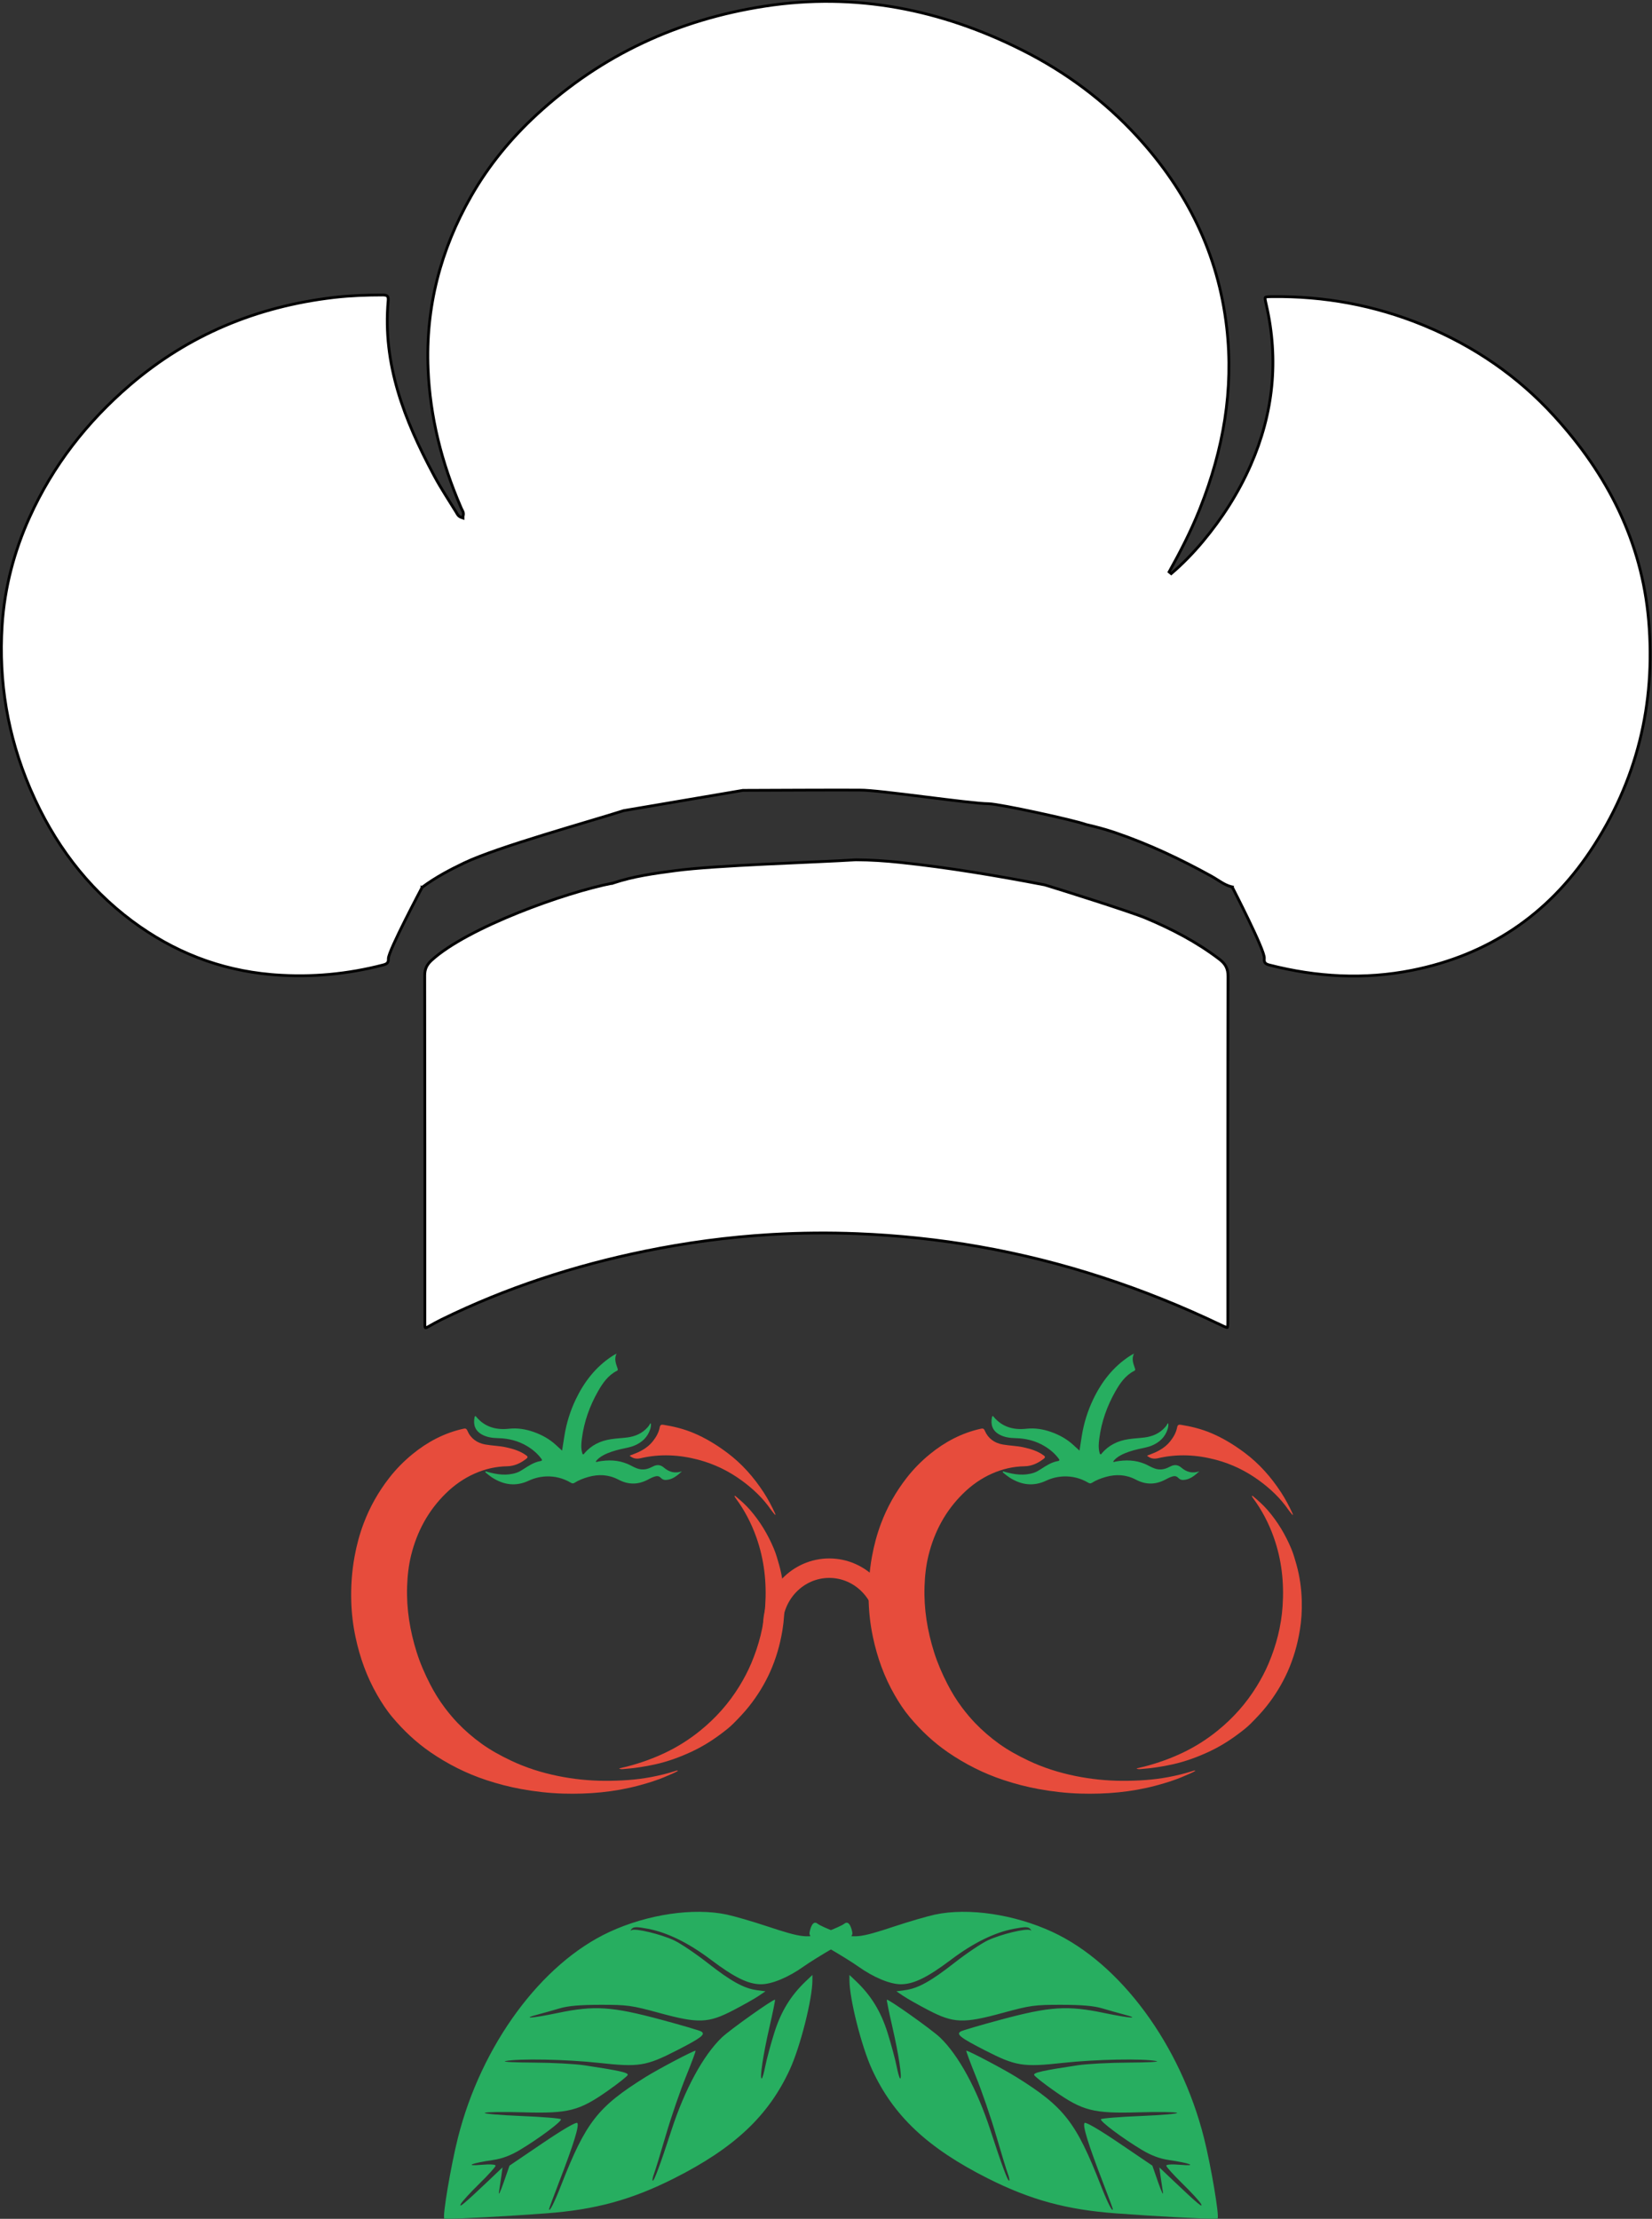 <svg width="1783" height="2394" viewBox="0 0 1783 2394" fill="none" xmlns="http://www.w3.org/2000/svg">
<rect x="0" y="0" width="1783" height="2394" fill="#333333" stroke="none"/>
<path d="M1311.18 2393.92C1298.71 2394.09 1249.2 2391.46 1204.46 2388.14C1151.09 2384.18 1112.13 2373.55 1066.22 2350.42C1001.05 2317.59 964.148 2282.88 941.132 2232.77C929.83 2208.17 916.815 2156.67 916.806 2136.5L916.803 2130.87L923.936 2137.66C940.301 2153.23 950.764 2170.35 957.977 2193.38C961.889 2205.86 966.255 2222.05 967.68 2229.36C969.105 2236.66 970.852 2242.64 971.562 2242.64C973.889 2242.64 969.956 2216.61 963.184 2187.19C959.528 2171.3 956.824 2158.01 957.175 2157.63C958.404 2156.34 1005.84 2189.99 1014.59 2198.37C1034.67 2217.6 1054.7 2254.5 1069.04 2298.66C1081 2335.52 1087.94 2354.16 1089.23 2352.87C1089.77 2352.32 1089.1 2348.92 1087.73 2345.32C1086.35 2341.71 1080.62 2322.98 1074.99 2303.69C1069.35 2284.41 1059.61 2256.03 1053.33 2240.62C1047.06 2225.21 1042.39 2212.6 1042.96 2212.6C1045.46 2212.6 1083.22 2232.5 1096.92 2241.05C1148.61 2273.27 1161.4 2289.69 1188.17 2358.17C1195.47 2376.83 1201 2387.69 1201 2383.37C1201 2382.75 1196.2 2369.8 1190.34 2354.6C1174.41 2313.32 1168.16 2293.04 1170.6 2290.6C1171.9 2289.3 1186.57 2297.86 1208.23 2312.55L1243.74 2336.63L1250.09 2354.91C1253.58 2364.96 1255.84 2369.55 1255.11 2365.1C1254.38 2360.65 1253.22 2352.85 1252.53 2347.77L1251.28 2338.53L1267.15 2353.6C1292.62 2377.78 1298.98 2383.08 1296.19 2377.81C1294.85 2375.27 1285.87 2365.49 1276.25 2356.08C1266.63 2346.67 1258.76 2337.95 1258.76 2336.7C1258.76 2335.3 1264.77 2334.94 1274.35 2335.77C1293.04 2337.37 1284.67 2333.96 1261.66 2330.6C1251.78 2329.15 1242.67 2325.76 1232.78 2319.85C1211.96 2307.41 1186.94 2288.72 1188.26 2286.59C1188.88 2285.59 1208.23 2284 1231.27 2283.07C1254.3 2282.13 1271.92 2280.61 1270.42 2279.68C1268.92 2278.75 1250.21 2278.5 1228.85 2279.11C1180.07 2280.52 1168.59 2277.59 1137.62 2255.83C1126.28 2247.86 1116.61 2240.2 1116.15 2238.81C1115.31 2236.29 1125.11 2234.1 1162.87 2228.39C1173.03 2226.85 1197.93 2225.53 1218.19 2225.46C1238.45 2225.38 1251.97 2224.66 1248.23 2223.86C1234.5 2220.91 1182.7 2221.88 1147.67 2225.73C1104.08 2230.53 1096.47 2229.32 1063.18 2212.29C1036.76 2198.77 1031.84 2194.97 1036.74 2191.94C1038.53 2190.84 1058.1 2185.07 1080.23 2179.13C1133.39 2164.85 1152.03 2163.64 1191.59 2171.9C1219.52 2177.73 1232.43 2178.61 1212.2 2173.31C1206.67 2171.86 1196.43 2168.97 1189.44 2166.9C1180.47 2164.24 1167.56 2163.13 1145.54 2163.1C1116.53 2163.07 1112.09 2163.69 1082 2171.9C1039.73 2183.43 1029.21 2183.03 1001.99 2168.86C991.351 2163.32 979.237 2156.48 975.067 2153.67L967.485 2148.54L976.761 2147.3C990.791 2145.42 1004.67 2137.74 1030.14 2117.78C1042.85 2107.82 1059.03 2096.93 1066.1 2093.59C1079.97 2087.03 1107.85 2080.28 1111.87 2082.52C1113.43 2083.38 1113.38 2082.84 1111.75 2081.07C1109.71 2078.85 1106 2078.85 1094.42 2081.05C1073.44 2085.03 1050.55 2096.27 1026.55 2114.36C1001.02 2133.6 986.039 2140.94 972.254 2140.94C960.582 2140.94 942.583 2133.42 926.188 2121.71C920.389 2117.56 905.959 2108.6 894.118 2101.78C874.084 2090.25 872.694 2088.98 874.067 2083.42C876.097 2075.19 878.983 2072.7 882.808 2075.88C884.551 2077.32 893.155 2081.21 901.926 2084.51C921.296 2091.8 927.042 2091.24 966.398 2078.18C981.692 2073.11 1000.97 2067.52 1009.22 2065.75C1044.97 2058.11 1094.63 2065.43 1135.7 2084.41C1209.36 2118.44 1274.2 2206.45 1299.44 2306.67C1307.04 2336.85 1316.28 2391.54 1314.13 2393.67C1313.99 2393.81 1312.96 2393.89 1311.18 2393.92L1311.18 2393.92Z" fill="#27AE60"/>
<path d="M482.47 2393.92C494.936 2394.09 544.45 2391.46 589.186 2388.14C642.559 2384.18 681.515 2373.55 727.429 2350.42C792.595 2317.59 829.501 2282.88 852.518 2232.77C863.819 2208.17 876.835 2156.67 876.844 2136.5L876.847 2130.87L869.714 2137.66C853.348 2153.23 842.886 2170.35 835.672 2193.38C831.761 2205.86 827.394 2222.05 825.969 2229.36C824.544 2236.66 822.797 2242.64 822.088 2242.64C819.76 2242.64 823.693 2216.61 830.465 2187.19C834.122 2171.3 836.825 2158.01 836.474 2157.63C835.246 2156.34 787.814 2189.99 779.06 2198.37C758.981 2217.6 738.945 2254.5 724.611 2298.66C712.649 2335.52 705.709 2354.16 704.423 2352.87C703.877 2352.32 704.551 2348.92 705.923 2345.32C707.295 2341.71 713.028 2322.98 718.664 2303.69C724.3 2284.41 734.044 2256.03 740.317 2240.62C746.591 2225.21 751.26 2212.6 750.694 2212.6C748.186 2212.6 710.431 2232.5 696.727 2241.05C645.038 2273.27 632.248 2289.69 605.476 2358.17C598.182 2376.83 592.654 2387.69 592.654 2383.37C592.654 2382.75 597.45 2369.8 603.312 2354.6C619.235 2313.32 625.491 2293.04 623.052 2290.6C621.754 2289.3 607.076 2297.86 585.416 2312.55L549.909 2336.63L543.558 2354.91C540.066 2364.96 537.806 2369.55 538.539 2365.1C539.271 2360.65 540.433 2352.85 541.12 2347.77L542.372 2338.53L526.502 2353.6C501.026 2377.78 494.67 2383.08 497.458 2377.81C498.803 2375.27 507.775 2365.49 517.399 2356.08C527.02 2346.67 534.892 2337.95 534.892 2336.7C534.892 2335.3 528.877 2334.94 519.297 2335.77C500.613 2337.37 508.981 2333.96 531.991 2330.59C541.867 2329.15 550.976 2325.76 560.872 2319.85C581.688 2307.41 606.71 2288.72 605.394 2286.59C604.774 2285.59 585.419 2284 562.383 2283.07C539.347 2282.13 521.728 2280.61 523.231 2279.68C524.734 2278.75 543.442 2278.5 564.803 2279.11C613.583 2280.52 625.062 2277.59 656.029 2255.83C667.374 2247.86 677.036 2240.2 677.5 2238.81C678.34 2236.29 668.543 2234.1 630.78 2228.39C620.615 2226.85 595.719 2225.53 575.459 2225.46C555.198 2225.38 541.682 2224.66 545.422 2223.86C559.148 2220.91 610.953 2221.88 645.979 2225.73C689.568 2230.53 697.184 2229.32 730.466 2212.29C756.886 2198.77 761.812 2194.97 756.912 2191.94C755.121 2190.84 735.55 2185.07 713.419 2179.13C660.257 2164.85 641.617 2163.64 602.062 2171.9C574.129 2177.73 561.218 2178.61 581.447 2173.31C586.976 2171.86 597.218 2168.97 604.208 2166.9C613.181 2164.24 626.085 2163.13 648.108 2163.1C677.118 2163.07 681.564 2163.69 711.647 2171.9C753.919 2183.43 764.439 2183.03 791.663 2168.86C802.299 2163.32 814.412 2156.48 818.582 2153.67L826.165 2148.54L816.888 2147.3C802.859 2145.42 788.979 2137.74 763.507 2117.78C750.796 2107.82 734.617 2096.93 727.553 2093.59C713.678 2087.03 685.799 2080.28 681.777 2082.52C680.224 2083.38 680.269 2082.84 681.897 2081.07C683.941 2078.85 687.648 2078.85 699.226 2081.05C720.21 2085.03 743.1 2096.27 767.098 2114.36C792.63 2133.6 807.61 2140.94 821.396 2140.94C833.067 2140.94 851.066 2133.42 867.461 2121.71C873.26 2117.56 887.691 2108.6 899.531 2101.78C919.565 2090.25 920.955 2088.98 919.583 2083.42C917.552 2075.19 914.667 2072.7 910.841 2075.88C909.099 2077.32 900.495 2081.21 891.724 2084.51C872.354 2091.8 866.608 2091.24 827.252 2078.18C811.957 2073.11 792.684 2067.52 784.424 2065.75C748.676 2058.11 699.015 2065.43 657.945 2084.41C584.287 2118.44 519.45 2206.45 494.207 2306.67C486.605 2336.85 477.37 2391.54 479.516 2393.67C479.663 2393.81 480.687 2393.89 482.468 2393.92L482.47 2393.92Z" fill="#27AE60"/>
<g clip-path="url(#clip0_104_4)">
<path d="M1290.26 1910.64C1286.13 1913.01 1281.91 1914.66 1277.77 1916.47C1268 1920.75 1257.82 1923.85 1247.54 1926.59C1220.88 1933.7 1193.67 1935.99 1166.19 1935.21C1150.99 1934.77 1135.88 1933.04 1120.9 1930.3C1108.2 1927.98 1095.77 1924.74 1083.52 1920.71C1061.89 1913.6 1041.8 1903.49 1023.03 1890.59C1007.51 1879.92 993.958 1867.13 981.905 1852.76C975.642 1845.3 970.31 1837.1 965.447 1828.63C954.258 1809.16 946.801 1788.3 942.157 1766.37C939.479 1753.73 937.954 1740.94 937.562 1728.06C937.065 1711.77 938.196 1695.56 941.111 1679.47C943.321 1667.29 946.516 1655.38 950.855 1643.84C957.563 1626.01 966.843 1609.58 978.605 1594.49C985.964 1585.05 994.286 1576.61 1003.47 1569.09C1019.72 1555.79 1037.91 1546.11 1058.61 1541.55C1060.75 1541.08 1061.85 1541.26 1062.86 1543.62C1066.48 1552.09 1073.29 1556.94 1082.16 1558.54C1089.63 1559.89 1097.35 1559.96 1104.73 1561.61C1112.43 1563.32 1120.13 1565.62 1126.66 1570.49C1128.07 1571.54 1128.24 1572.56 1126.8 1573.7C1120.61 1578.59 1113.73 1581.92 1105.74 1582.06C1093.55 1582.27 1081.94 1584.98 1070.88 1589.86C1059.09 1595.05 1048.7 1602.37 1039.48 1611.43C1020.58 1630 1008.54 1652.39 1002.2 1677.91C999.458 1688.94 998.226 1700.2 997.839 1711.61C997.018 1735.94 1000.87 1759.56 1008.16 1782.67C1011.89 1794.51 1016.84 1805.88 1022.53 1816.96C1027.15 1825.98 1032.43 1834.58 1038.52 1842.63C1042.76 1848.23 1047.25 1853.66 1052.14 1858.78C1060.15 1867.16 1068.85 1874.65 1078.21 1881.4C1088.1 1888.51 1098.76 1894.3 1109.77 1899.54C1125.96 1907.25 1142.89 1912.6 1160.36 1916.17C1177.12 1919.59 1194.08 1921.37 1211.23 1921.43C1228.01 1921.48 1244.66 1920.51 1261.15 1917.39C1269.93 1915.73 1278.63 1913.62 1287.16 1910.9C1288.05 1910.62 1288.91 1909.96 1290.24 1910.63L1290.26 1910.64Z" fill="#E74C3C"/>
<path d="M1165.09 1565.16C1165.92 1559.9 1166.77 1554.35 1167.66 1548.83C1169.87 1535.32 1173.94 1522.29 1179.8 1510.01C1188.82 1491.09 1201.34 1474.82 1219.2 1463.18C1220.46 1462.36 1221.79 1461.66 1223.87 1460.46C1221.06 1466.47 1223.26 1471.36 1224.91 1476.32C1225.25 1477.34 1225.66 1478.34 1224.27 1479.05C1214.72 1483.9 1208.91 1492.32 1203.85 1501.21C1194.84 1517.07 1188.79 1534.02 1186.47 1552.19C1185.81 1557.34 1185.31 1562.52 1186.82 1567.63C1186.99 1568.22 1187.08 1568.99 1187.76 1569.16C1188.49 1569.35 1188.8 1568.59 1189.19 1568.13C1196.69 1559.16 1206.57 1554.56 1217.87 1552.83C1223.6 1551.95 1229.44 1551.72 1235.19 1551C1243.99 1549.9 1251.72 1546.55 1257.67 1539.72C1258.25 1539.04 1258.75 1538.29 1259.28 1537.58C1259.73 1536.98 1259.64 1535.96 1260.94 1535.73C1261.18 1537.99 1260.83 1540.14 1260.15 1542.2C1257.33 1550.76 1251.36 1556.29 1243.18 1559.71C1238.42 1561.7 1233.36 1562.38 1228.41 1563.57C1221.88 1565.13 1215.44 1567 1209.49 1570.22C1206.34 1571.92 1203.51 1574.01 1201.34 1576.99C1202.34 1577.81 1203.16 1577.13 1203.96 1576.98C1214.73 1574.98 1225.32 1575.19 1235.59 1579.48C1239.14 1580.95 1242.36 1583.08 1246.02 1584.37C1251.16 1586.19 1256.03 1585.71 1260.84 1583.38C1261.8 1582.92 1262.77 1582.45 1263.74 1581.99C1267.8 1580.02 1271.54 1580.51 1274.96 1583.46C1280.68 1588.39 1287.07 1590.07 1294.46 1587.51C1289.36 1592.1 1284.23 1596.57 1276.86 1596.83C1274.77 1596.9 1273.02 1595.97 1271.62 1594.5C1269.85 1592.66 1267.85 1592.38 1265.48 1593.02C1262.42 1593.85 1259.72 1595.46 1256.93 1596.86C1246.48 1602.11 1236.3 1601.95 1225.88 1596.45C1215.54 1590.99 1204.54 1590.39 1193.3 1593.6C1188.02 1595.11 1182.95 1597.07 1178.3 1600.01C1176.83 1600.93 1175.66 1600.44 1174.34 1599.67C1166.09 1594.86 1157.17 1592.6 1147.63 1593.03C1141.23 1593.33 1135.03 1594.83 1129.25 1597.55C1115.19 1604.16 1101.97 1602.26 1089.29 1594.01C1087.27 1592.7 1085.42 1591.13 1083.54 1589.62C1083.01 1589.19 1082.36 1588.78 1082.21 1587.94C1082.97 1587.12 1083.66 1587.85 1084.37 1588.05C1094.84 1591 1105.34 1592.57 1116.02 1589.01C1118.78 1588.09 1121.16 1586.57 1123.58 1585.01C1129.2 1581.37 1134.85 1577.68 1141.6 1576.47C1144.07 1576.03 1143.57 1575.04 1142.54 1573.68C1138.38 1568.17 1133.18 1563.8 1127.31 1560.29C1117.74 1554.56 1107.3 1551.98 1096.16 1551.7C1090.09 1551.55 1084.03 1550.86 1078.54 1547.78C1071.06 1543.59 1069.09 1537.1 1070.59 1529.35C1070.68 1528.85 1070.91 1528.14 1071.27 1527.98C1072.03 1527.66 1072.28 1528.53 1072.66 1528.96C1082.02 1539.9 1094.09 1543.06 1107.94 1541.54C1116.88 1540.56 1125.64 1541.98 1134.08 1544.91C1143.2 1548.07 1151.56 1552.67 1158.69 1559.3C1160.83 1561.3 1163.01 1563.25 1165.09 1565.16L1165.09 1565.16Z" fill="#27AE60"/>
<path d="M1226.59 1908.06C1229.5 1907.37 1232.42 1906.75 1235.31 1906C1249.44 1902.33 1263.11 1897.46 1276.34 1891.18C1289.83 1884.77 1302.32 1876.86 1313.89 1867.52C1330.8 1853.9 1345.07 1837.87 1356.45 1819.32C1361.28 1811.47 1365.58 1803.35 1369.17 1794.88C1377.57 1775.05 1382.86 1754.43 1384.31 1732.89C1386.02 1707.52 1383.28 1682.69 1374.74 1658.66C1369.38 1643.59 1362.05 1629.5 1352.53 1616.61C1352.05 1615.96 1351.64 1615.27 1351.22 1614.58C1351.16 1614.47 1351.26 1614.26 1351.28 1614.08C1351.93 1613.74 1352.27 1614.3 1352.65 1614.61C1358.06 1619.11 1363.29 1623.77 1367.95 1629.12C1378.85 1641.66 1387.27 1655.69 1393.65 1670.94C1395.95 1676.43 1397.59 1682.2 1399.21 1687.95C1402.83 1700.86 1404.66 1714.06 1405 1727.39C1405.27 1738 1404.64 1748.64 1402.88 1759.17C1400.3 1774.69 1396.02 1789.68 1389.55 1804.04C1383.6 1817.22 1376.11 1829.41 1367.13 1840.77C1361.79 1847.53 1355.87 1853.71 1349.84 1859.76C1345.7 1863.91 1340.96 1867.51 1336.24 1871.04C1326.43 1878.39 1316.01 1884.82 1304.88 1890C1292.2 1895.9 1279.13 1900.68 1265.44 1903.7C1254.15 1906.19 1242.78 1907.94 1231.26 1908.73C1229.76 1908.83 1228.24 1909.12 1226.6 1908.06L1226.59 1908.06Z" fill="#E74C3C"/>
<path d="M1237.99 1570.59C1240.98 1569.42 1243.92 1568.4 1246.75 1567.12C1253.08 1564.26 1258.77 1560.48 1263.14 1554.93C1266.66 1550.46 1269.45 1545.57 1270.5 1539.94C1270.97 1537.43 1272.17 1536.94 1274.39 1537.29C1285.46 1539.04 1296.26 1541.69 1306.64 1546.02C1319.85 1551.52 1331.91 1558.92 1343.34 1567.46C1359.12 1579.26 1371.9 1593.77 1382.64 1610.21C1387.44 1617.55 1391.52 1625.29 1395.15 1633.27C1395.32 1633.65 1395.44 1634.06 1395.16 1634.72C1393.63 1632.84 1391.96 1631.05 1390.59 1629.05C1382.08 1616.67 1371.35 1606.49 1359.32 1597.68C1345.12 1587.27 1329.52 1579.63 1312.48 1575.1C1291.84 1569.61 1271.02 1568.44 1250.11 1573.31C1245.56 1574.37 1241.74 1573.89 1237.99 1570.6L1237.99 1570.59Z" fill="#E74C3C"/>
</g>
<g clip-path="url(#clip1_104_4)">
<path d="M731.822 1910.64C727.693 1913.01 723.47 1914.66 719.334 1916.47C709.562 1920.75 699.384 1923.85 689.1 1926.59C662.439 1933.7 635.227 1935.99 607.749 1935.21C592.551 1934.77 577.44 1933.04 562.457 1930.3C549.767 1927.98 537.334 1924.74 525.08 1920.71C503.451 1913.6 483.36 1903.49 464.596 1890.59C449.068 1879.92 435.52 1867.13 423.467 1852.76C417.203 1845.3 411.871 1837.1 407.009 1828.63C395.82 1809.16 388.363 1788.3 383.718 1766.37C381.041 1753.73 379.516 1740.94 379.124 1728.06C378.627 1711.77 379.758 1695.56 382.673 1679.47C384.883 1667.29 388.078 1655.38 392.416 1643.84C399.124 1626.01 408.405 1609.58 420.167 1594.49C427.526 1585.05 435.848 1576.61 445.029 1569.09C461.279 1555.79 479.473 1546.11 500.171 1541.55C502.314 1541.08 503.411 1541.26 504.422 1543.62C508.038 1552.09 514.857 1556.94 523.72 1558.54C531.19 1559.89 538.908 1559.96 546.29 1561.61C553.995 1563.32 561.691 1565.62 568.225 1570.49C569.628 1571.54 569.806 1572.56 568.359 1573.7C562.17 1578.59 555.287 1581.92 547.298 1582.06C535.115 1582.27 523.504 1584.98 512.439 1589.86C500.648 1595.05 490.261 1602.37 481.039 1611.43C462.144 1630 450.103 1652.39 443.759 1677.91C441.02 1688.94 439.788 1700.2 439.401 1711.61C438.579 1735.94 442.427 1759.56 449.717 1782.67C453.454 1794.51 458.405 1805.88 464.087 1816.96C468.715 1825.98 473.993 1834.58 480.086 1842.63C484.324 1848.23 488.807 1853.66 493.706 1858.78C501.715 1867.16 510.416 1874.65 519.775 1881.4C529.66 1888.51 540.318 1894.3 551.335 1899.54C567.525 1907.25 584.451 1912.6 601.925 1916.17C618.677 1919.59 635.641 1921.37 652.795 1921.43C669.567 1921.48 686.225 1920.51 702.713 1917.39C711.496 1915.73 720.187 1913.62 728.721 1910.9C729.609 1910.62 730.471 1909.96 731.8 1910.63L731.822 1910.64Z" fill="#E74C3C"/>
<path d="M606.65 1565.16C607.48 1559.9 608.328 1554.35 609.225 1548.83C611.429 1535.32 615.503 1522.29 621.358 1510.01C630.384 1491.09 642.905 1474.82 660.759 1463.18C662.017 1462.36 663.351 1461.66 665.426 1460.46C662.623 1466.47 664.824 1471.36 666.471 1476.32C666.811 1477.34 667.225 1478.34 665.827 1479.05C656.276 1483.9 650.467 1492.32 645.411 1501.21C636.397 1517.07 630.355 1534.02 628.028 1552.19C627.369 1557.34 626.871 1562.52 628.381 1567.63C628.554 1568.22 628.638 1568.99 629.317 1569.16C630.05 1569.35 630.363 1568.59 630.75 1568.13C638.249 1559.16 648.13 1554.56 659.43 1552.83C665.161 1551.95 670.996 1551.72 676.755 1551C685.55 1549.9 693.281 1546.55 699.227 1539.72C699.81 1539.04 700.306 1538.29 700.845 1537.58C701.294 1536.98 701.197 1535.96 702.499 1535.73C702.74 1537.99 702.395 1540.14 701.715 1542.2C698.889 1550.76 692.923 1556.29 684.741 1559.71C679.985 1561.7 674.918 1562.38 669.969 1563.57C663.436 1565.13 657.003 1567 651.052 1570.22C647.904 1571.92 645.071 1574.01 642.904 1576.99C643.897 1577.81 644.721 1577.13 645.52 1576.98C656.291 1574.98 666.883 1575.19 677.153 1579.48C680.699 1580.95 683.925 1583.08 687.581 1584.37C692.72 1586.19 697.591 1585.71 702.397 1583.38C703.363 1582.92 704.33 1582.45 705.296 1581.99C709.36 1580.02 713.098 1580.51 716.516 1583.46C722.245 1588.39 728.629 1590.07 736.02 1587.51C730.919 1592.1 725.794 1596.57 718.424 1596.83C716.33 1596.9 714.579 1595.97 713.176 1594.5C711.415 1592.66 709.408 1592.38 707.042 1593.02C703.98 1593.85 701.276 1595.46 698.495 1596.86C688.041 1602.11 677.862 1601.95 667.439 1596.45C657.096 1590.99 646.101 1590.39 634.861 1593.6C629.584 1595.11 624.515 1597.07 619.862 1600.01C618.39 1600.93 617.219 1600.44 615.9 1599.67C607.654 1594.86 598.728 1592.6 589.19 1593.03C582.787 1593.33 576.586 1594.83 570.807 1597.55C556.75 1604.16 543.533 1602.26 530.853 1594.01C528.835 1592.7 526.985 1591.13 525.104 1589.62C524.567 1589.19 523.918 1588.78 523.774 1587.94C524.532 1587.12 525.223 1587.85 525.929 1588.05C536.398 1591 546.899 1592.57 557.582 1589.01C560.337 1588.09 562.725 1586.57 565.139 1585.01C570.762 1581.37 576.412 1577.68 583.164 1576.47C585.635 1576.03 585.135 1575.04 584.098 1573.68C579.941 1568.17 574.745 1563.8 568.872 1560.29C559.305 1554.56 548.862 1551.98 537.72 1551.7C531.655 1551.55 525.595 1550.86 520.097 1547.78C512.621 1543.59 510.649 1537.1 512.148 1529.35C512.244 1528.85 512.472 1528.14 512.836 1527.98C513.589 1527.66 513.841 1528.53 514.216 1528.96C523.582 1539.9 535.648 1543.06 549.502 1541.54C558.443 1540.56 567.202 1541.98 575.641 1544.91C584.759 1548.07 593.121 1552.67 600.25 1559.3C602.389 1561.3 604.566 1563.25 606.65 1565.16L606.65 1565.16Z" fill="#27AE60"/>
<path d="M668.153 1908.06C671.061 1907.37 673.98 1906.75 676.866 1906C691.001 1902.33 704.676 1897.46 717.899 1891.18C731.389 1884.77 743.885 1876.86 755.456 1867.52C772.358 1853.9 786.627 1837.87 798.015 1819.32C802.836 1811.47 807.14 1803.35 810.73 1794.88C819.133 1775.05 824.423 1754.43 825.873 1732.89C827.579 1707.52 824.844 1682.69 816.298 1658.66C810.939 1643.59 803.615 1629.5 794.087 1616.61C793.612 1615.96 793.196 1615.27 792.785 1614.58C792.72 1614.47 792.819 1614.26 792.839 1614.08C793.495 1613.74 793.835 1614.3 794.209 1614.61C799.621 1619.11 804.853 1623.77 809.507 1629.12C820.411 1641.66 828.829 1655.69 835.211 1670.94C837.509 1676.43 839.156 1682.2 840.77 1687.95C844.39 1700.86 846.226 1714.06 846.565 1727.39C846.834 1738 846.201 1748.64 844.445 1759.17C841.856 1774.69 837.58 1789.68 831.11 1804.04C825.164 1817.22 817.67 1829.41 808.69 1840.77C803.35 1847.53 797.435 1853.71 791.4 1859.76C787.259 1863.91 782.517 1867.51 777.805 1871.04C767.988 1878.39 757.576 1884.82 746.439 1890C733.759 1895.9 720.695 1900.68 706.999 1903.7C695.713 1906.19 684.337 1907.94 672.817 1908.73C671.319 1908.83 669.803 1909.12 668.163 1908.06L668.153 1908.06Z" fill="#E74C3C"/>
<path d="M679.552 1570.59C682.54 1569.42 685.482 1568.4 688.308 1567.12C694.644 1564.26 700.335 1560.48 704.7 1554.93C708.219 1550.46 711.008 1545.57 712.065 1539.94C712.535 1537.43 713.732 1536.94 715.949 1537.29C727.016 1539.04 737.82 1541.69 748.203 1546.02C761.409 1551.52 773.471 1558.92 784.897 1567.46C800.679 1579.26 813.459 1593.77 824.199 1610.21C829.005 1617.55 833.081 1625.29 836.713 1633.27C836.884 1633.65 836.996 1634.06 836.725 1634.72C835.188 1632.84 833.519 1631.05 832.147 1629.05C823.641 1616.67 812.915 1606.49 800.879 1597.68C786.676 1587.27 771.082 1579.63 754.038 1575.1C733.4 1569.61 712.581 1568.44 691.672 1573.31C687.12 1574.37 683.302 1573.89 679.552 1570.6L679.552 1570.59Z" fill="#E74C3C"/>
</g>
<path d="M956 1755C956 1720.21 928.689 1692 895 1692C861.311 1692 834 1720.21 834 1755" stroke="#E74C3C" stroke-width="21"/>
<path d="M825.628 6.651C923.446 -8.398 1015.96 10.129 1103.73 54.329C1150.33 77.8 1191.82 108.582 1227.21 147.106C1281.05 205.716 1314.8 273.771 1323.97 353.358C1331.73 420.72 1320.22 485.165 1295.49 547.733L1294.31 550.711C1285.11 573.598 1273.88 595.467 1261.82 617.067L1264.1 618.94C1276.52 608.342 1287.79 596.716 1298.19 584.267H1298.19C1319.16 559.149 1336.71 531.811 1349.89 501.777C1374.4 445.922 1380.39 388.195 1366.65 328.604L1366.65 328.599L1366.64 328.574H1366.64C1366.05 326.027 1365.64 324.225 1365.48 322.894C1365.31 321.51 1365.49 321.064 1365.61 320.904C1365.71 320.767 1366.04 320.483 1367.36 320.302C1368.32 320.17 1369.57 320.118 1371.23 320.087L1373.02 320.062C1429.17 319.39 1483.29 329.262 1535.29 350.487L1537.76 351.507C1591.42 373.818 1638.19 405.899 1677.39 448.801H1677.39C1734.77 511.568 1771.97 584.086 1779.36 669.419C1787.14 759.353 1766.76 843.127 1716.31 918.464C1670.08 987.491 1605.76 1030.58 1524.22 1046.86C1472.53 1057.17 1420.99 1054.26 1369.93 1041.19H1369.93C1367.58 1040.59 1366.21 1039.83 1365.44 1038.86C1364.75 1037.98 1364.36 1036.7 1364.52 1034.57L1364.56 1034.13C1364.64 1033.38 1364.5 1032.46 1364.28 1031.5C1364.05 1030.5 1363.7 1029.32 1363.25 1027.99C1362.36 1025.33 1361.04 1021.99 1359.45 1018.25C1356.27 1010.74 1351.95 1001.5 1347.62 992.51C1343.29 983.52 1338.94 974.778 1335.66 968.284C1334.03 965.037 1332.66 962.352 1331.7 960.478C1331.22 959.54 1330.85 958.806 1330.59 958.306C1330.46 958.056 1330.37 957.864 1330.3 957.734C1330.27 957.67 1330.24 957.622 1330.22 957.589C1330.21 957.572 1330.21 957.559 1330.2 957.551C1330.2 957.547 1330.2 957.544 1330.2 957.542C1330.2 957.541 1330.2 957.54 1330.2 957.539C1330.19 957.541 1330.12 957.58 1328.86 958.227L1330.2 957.538L1329.88 956.913L1329.19 956.762L1328.5 956.599C1325.08 955.73 1321.78 954.053 1318.43 952.057C1314.96 949.992 1311.2 947.43 1307.57 945.416H1307.57C1274.29 927.007 1239.98 910.798 1203.91 898.475L1201.95 897.815C1192.18 894.571 1182.24 891.935 1172.21 889.639C1169 888.452 1161.68 886.502 1152.41 884.248C1142.99 881.961 1131.46 879.339 1119.91 876.848C1108.36 874.357 1096.78 871.996 1087.27 870.23C1077.82 868.475 1070.28 867.283 1066.89 867.177L1066.87 867.176H1066.85C1056.89 867.137 1027.4 863.425 997.699 859.724C982.888 857.878 968.064 856.041 955.682 854.681C943.36 853.327 933.352 852.433 928.195 852.493C908.674 852.283 821.407 852.692 801.924 852.771L801.805 852.771L801.688 852.79C793.899 854.067 765.669 858.89 737.453 863.711C709.228 868.533 681.018 873.354 673.249 874.629L673.14 874.646L673.034 874.681C653.928 880.8 620.109 890.519 586.394 900.921C552.764 911.296 519.241 922.348 500.994 931.074C485.321 938.561 469.919 946.728 455.871 957.181L455.601 957.382L455.442 957.68L456.669 958.332C455.442 957.68 455.442 957.68 455.441 957.681C455.441 957.681 455.441 957.683 455.44 957.684C455.439 957.686 455.438 957.689 455.436 957.692C455.431 957.701 455.425 957.714 455.416 957.73C455.398 957.764 455.371 957.812 455.337 957.877C455.268 958.007 455.166 958.2 455.033 958.452C454.767 958.956 454.375 959.695 453.878 960.639C452.883 962.526 451.463 965.23 449.76 968.499C446.353 975.036 441.812 983.835 437.279 992.875C432.748 1001.91 428.218 1011.2 424.835 1018.72C423.144 1022.48 421.731 1025.82 420.746 1028.47C420.254 1029.79 419.861 1030.97 419.594 1031.95C419.369 1032.77 419.202 1033.57 419.182 1034.24V1034.52C419.265 1036.75 418.81 1038.05 418.059 1038.92C417.271 1039.83 415.952 1040.52 413.778 1041.09H413.777C375.407 1051.08 336.574 1054.74 297.009 1051.82L295.124 1051.67L292.477 1051.45C236.973 1046.58 187.075 1026.91 142.547 993.74C93.148 956.937 57.715 908.904 33.257 852.503V852.502L32.112 849.841C8.315 793.917 -1.553 735.477 2.317 674.818C4.91 634.177 15.135 595.215 31.932 558.072C57.171 502.247 93.932 455.113 140.377 415.329C203.675 361.107 277.176 330.836 359.533 321.056L361.48 320.828C378.636 318.864 395.82 318.299 413.116 318.272C415.932 318.272 417.342 318.798 418.064 319.561C418.728 320.26 419.142 321.513 418.988 323.916L418.95 324.412C412.733 392.829 436.58 453.297 467.631 511.495L469.114 514.265C476.192 527.417 484.551 539.928 492.312 552.557L492.313 552.56C493.222 554.031 494.287 556.95 497.692 558.192L499.707 558.928V557.064C500.418 555.245 500.258 553.679 499.777 552.316C499.537 551.634 499.22 551.01 498.936 550.473C498.636 549.905 498.388 549.459 498.187 548.999V548.998L497.204 546.743C476.711 499.356 464.221 450.141 462.041 398.327V398.326C459.225 331.467 475.447 269.532 508.481 211.68C527.46 178.438 551.499 149.194 579.642 123.332C649.582 59.043 732.158 21.04 825.628 6.651Z" fill="white" stroke="black" stroke-width="3"/>
<path d="M923.778 927.705C939.698 927.772 955.588 928.833 971.427 930.512H971.428C1023.86 936.041 1075.8 944.814 1127.6 954.763C1144.76 959.919 1220.19 983.716 1236.47 990.524V990.525C1264.79 1002.39 1291.79 1016.41 1316.23 1035.09H1316.23C1319.51 1037.59 1321.78 1040.12 1323.24 1043.02C1324.7 1045.92 1325.41 1049.32 1325.4 1053.65C1325.05 1177.3 1325.17 1300.97 1325.17 1424.62C1325.17 1427.38 1325.16 1429.33 1325.02 1430.69C1324.95 1431.37 1324.86 1431.81 1324.75 1432.09C1324.7 1432.22 1324.66 1432.29 1324.64 1432.32C1324.61 1432.33 1324.54 1432.33 1324.42 1432.33C1324.15 1432.31 1323.73 1432.22 1323.11 1432C1321.85 1431.56 1320.14 1430.74 1317.71 1429.58L1317.59 1429.53H1317.59C1234.38 1389.8 1147.6 1360.99 1056.7 1345.04C1013.23 1337.41 969.458 1332.86 925.324 1331.08H925.323C894.892 1329.87 864.51 1330.14 834.202 1331.86L831.27 1332.03C785.704 1334.75 740.523 1340.82 695.753 1350C619.736 1365.6 546.52 1389.43 476.748 1423.61C471.6 1426.13 466.568 1428.93 461.624 1431.78C460.753 1432.28 460.121 1432.52 459.688 1432.6C459.274 1432.67 459.156 1432.59 459.146 1432.58C459.12 1432.57 458.976 1432.46 458.835 1432.02C458.693 1431.57 458.597 1430.91 458.582 1430V1430C458.556 1428.48 458.557 1426.96 458.557 1425.42V1425.42C458.557 1301.11 458.622 1176.79 458.398 1052.48C458.392 1048.88 459.002 1045.95 460.21 1043.37C461.421 1040.77 463.273 1038.43 465.869 1036.06C485.183 1018.41 521.371 1000.01 559.259 984.78C596.78 969.696 635.733 957.814 661.13 952.904L661.164 953.002C661.435 952.909 661.707 952.817 661.979 952.726C683.67 945.43 706.288 942.404 729.036 939.374C773.04 933.504 879.251 930.528 923.778 927.705Z" fill="white" stroke="black" stroke-width="3"/>
<defs>
<clipPath id="clip0_104_4">
<rect width="467.466" height="474.328" fill="white" transform="translate(934.439 1463.85) rotate(-0.671)"/>
</clipPath>
<clipPath id="clip1_104_4">
<rect width="467.466" height="474.328" fill="white" transform="translate(376 1463.85) rotate(-0.671)"/>
</clipPath>
</defs>
</svg>
